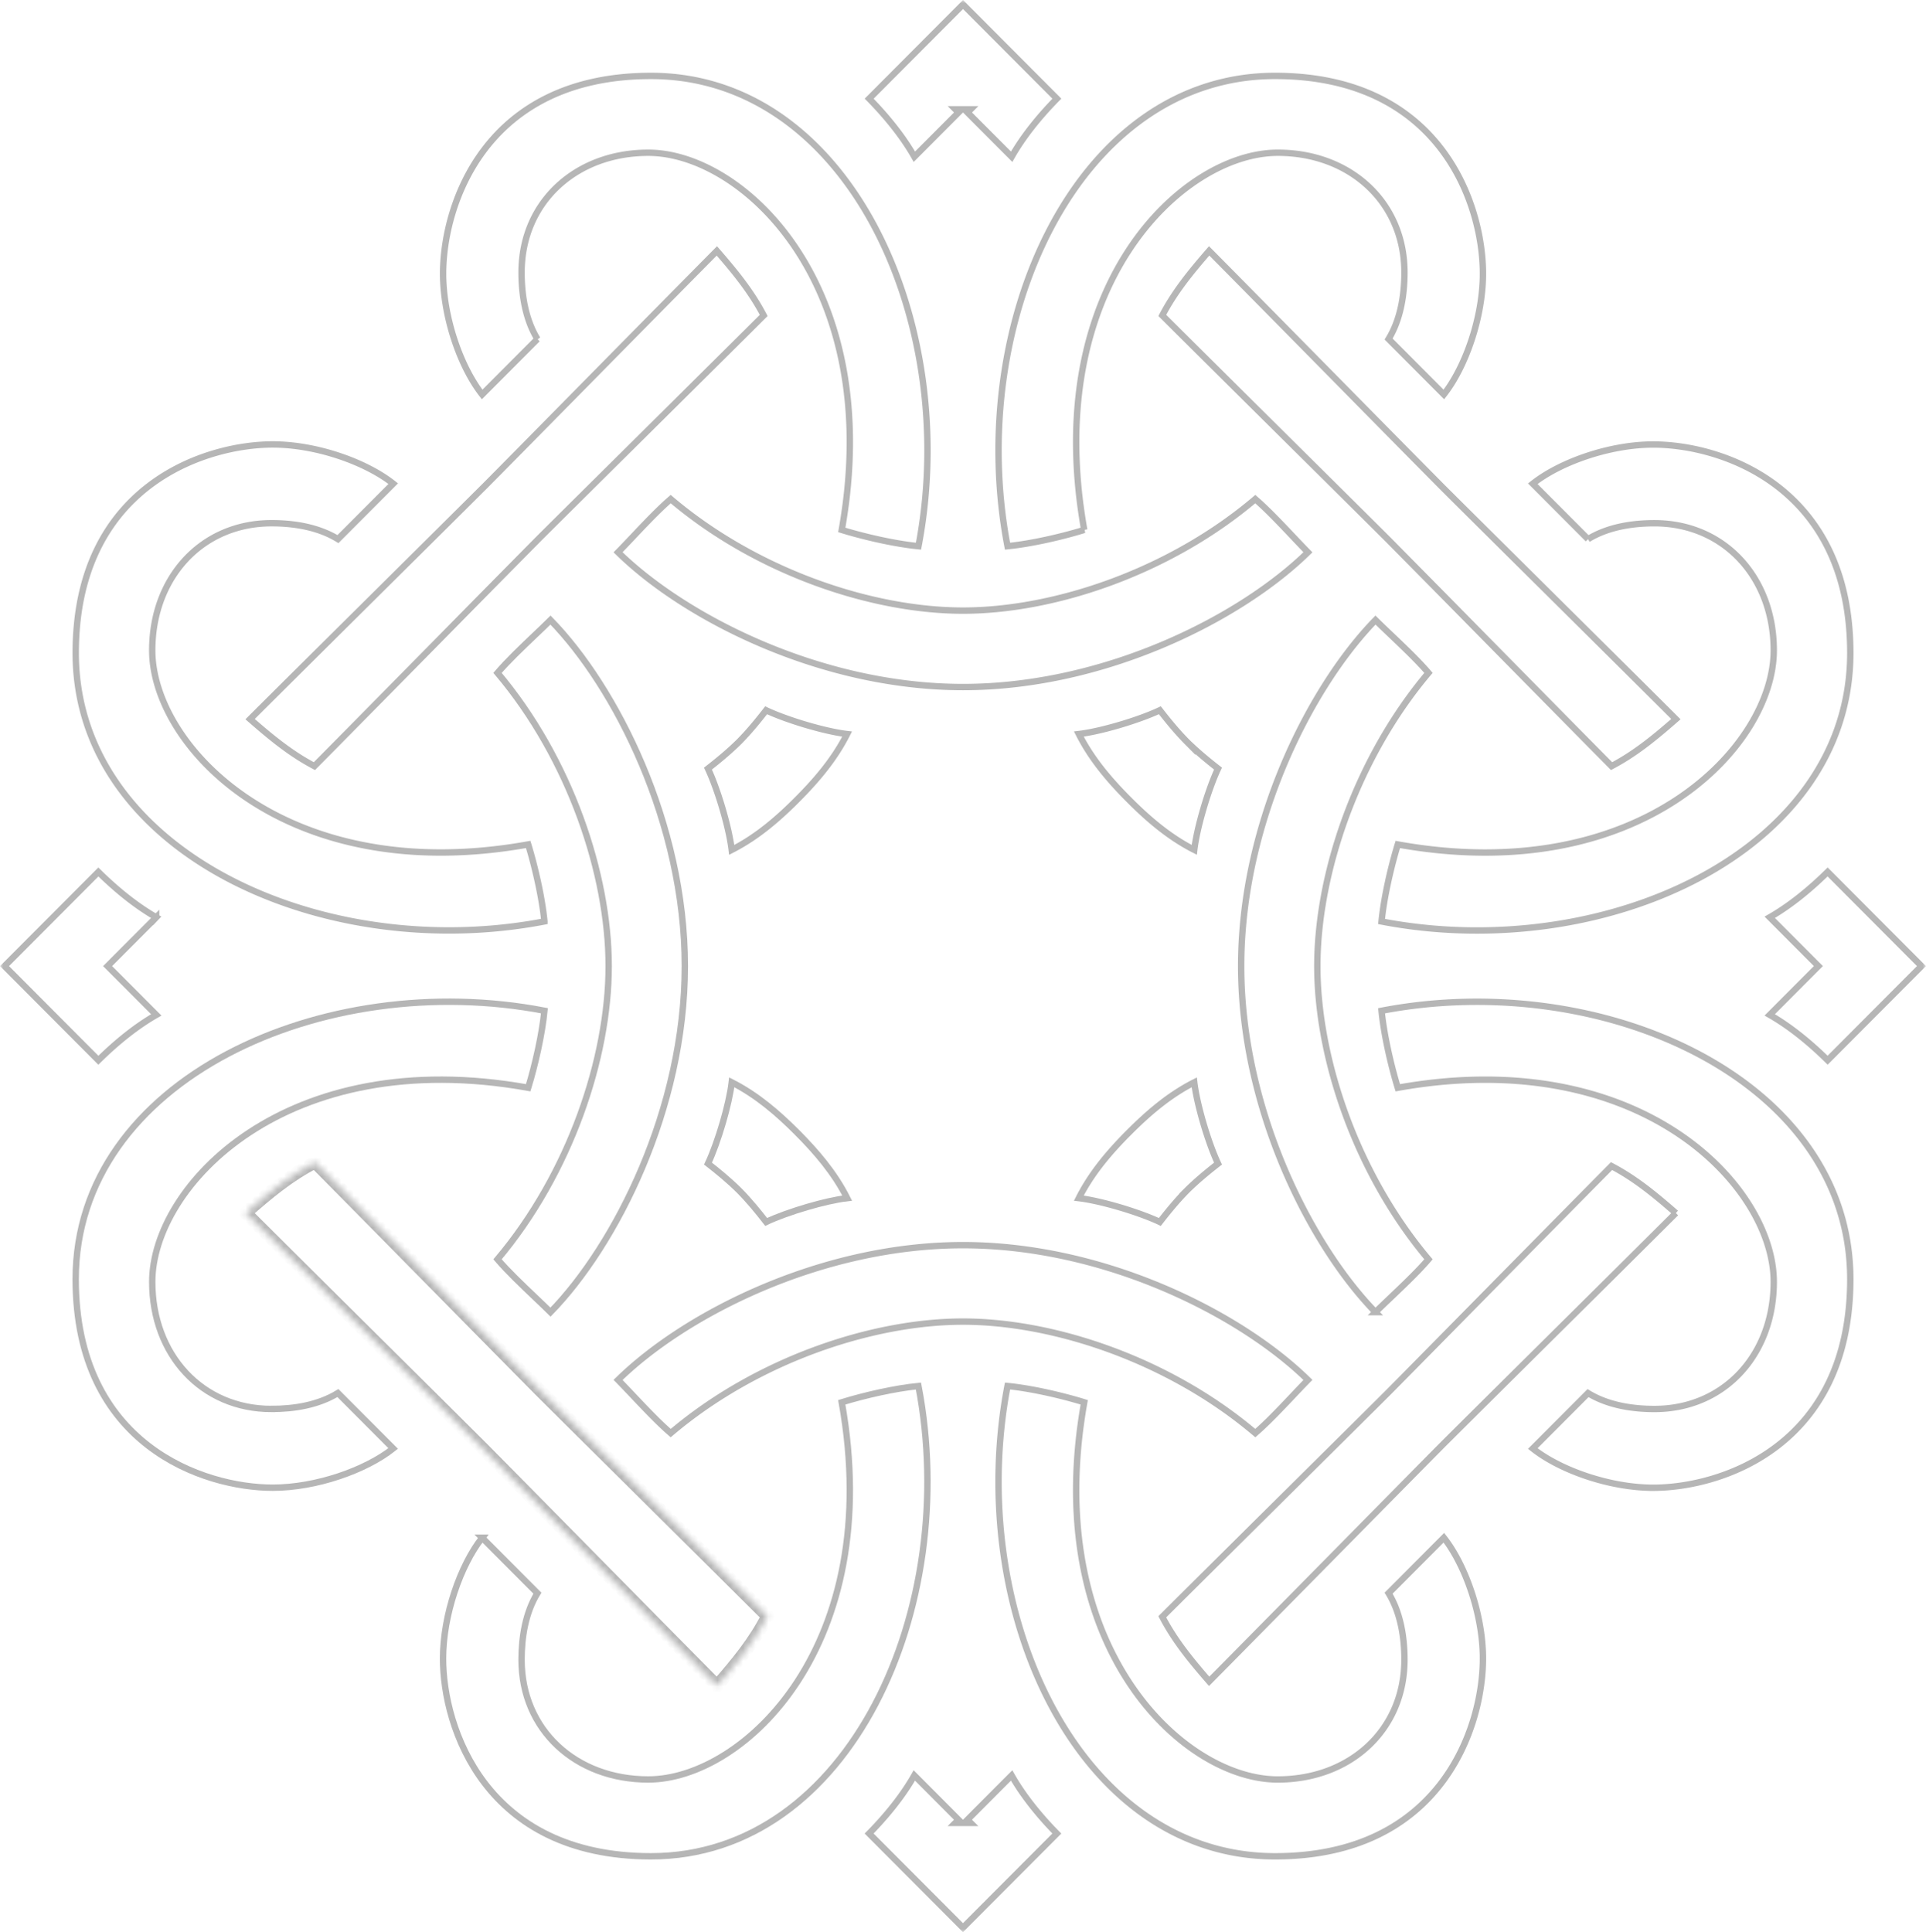 <svg xmlns="http://www.w3.org/2000/svg" width="302" height="303" fill="none"><mask id="a" width="302" height="303" x="0" y="0" maskUnits="userSpaceOnUse" style="mask-type:luminance"><path fill="#fff" d="M0 0h302v303H0V0Z"/></mask><g mask="url(#a)"><path stroke="#B6B6B6" d="M151 17.136h-1.204l.501.503c-1.453 1.456-2.665 2.673-3.798 3.81-1.067 1.07-2.063 2.07-3.122 3.13-1.712-3.015-4.17-6.131-7.088-9.107L151.003.708l14.715 14.764c-2.921 2.976-5.377 6.092-7.088 9.108l-.02-.02c-2.175-2.18-4.091-4.1-6.901-6.92l.503-.504H151ZM93.966 58.029c6.138-6.236 12.284-12.463 18.438-18.683 2.907 3.351 5.381 6.373 7.344 10.119-2.399 2.398-10.07 10.006-17.703 17.576l-.567.563c-7.737 7.673-15.3 15.173-17.141 17.018a9751.422 9751.422 0 0 0-16.065 16.288c-7.997 8.116-16.418 16.663-18.972 19.232-3.732-1.972-6.744-4.455-10.084-7.372 3.072-3.073 11.826-11.756 20.078-19.943 7.377-7.318 14.354-14.24 16.512-16.398h.004l.147-.147c1.846-1.853 8.978-9.09 16.54-16.763l1.469-1.49Zm111.119 28.576c-10.458 10.26-31.75 21.136-54.085 21.136-22.334 0-43.626-10.877-54.085-21.137.737-.75 1.536-1.595 2.366-2.472 1.941-2.052 4.047-4.278 5.891-5.863 13.429 11.4 31.484 17.486 45.828 17.486 14.345 0 32.397-6.086 45.828-17.486 1.836 1.578 3.93 3.791 5.864 5.836.839.887 1.648 1.742 2.393 2.5Zm-78.539 27.111c2.244.657 4.538 1.191 6.281 1.399-2.02 4.002-4.862 7.286-7.771 10.215a.727.727 0 0 0-.057.054l-.002.002-.012.012-.01.012a1.376 1.376 0 0 1-.053.055c-2.922 2.922-6.195 5.779-10.189 7.809-.207-1.748-.739-4.049-1.394-6.301-.7-2.401-1.552-4.79-2.332-6.443 1.528-1.193 3.34-2.674 4.903-4.233l.002-.001c1.555-1.567 3.029-3.386 4.217-4.917 1.648.781 4.026 1.636 6.417 2.337Z"/><path stroke="#B6B6B6" d="m176.945 125.332.001.001M84.268 53.17l-4.446 4.459-.085.085-4.131 4.144c-3.401-4.317-6.128-12.102-6.128-18.953 0-5.43 1.668-13.191 6.57-19.582 4.884-6.368 13.01-11.419 26.029-11.419 15.558 0 27.74 9.719 35.19 23.894 7.388 14.06 10.081 32.447 6.754 49.852-3.59-.346-8.435-1.441-12.032-2.553 3.39-19.018-.406-33.75-6.925-43.76-6.554-10.066-15.888-15.386-23.412-15.386-11.413 0-19.872 7.808-19.872 18.769 0 3.552.604 7.359 2.488 10.45Zm1.097 91.324c-17.346 3.336-35.667.633-49.678-6.779-14.127-7.475-23.814-19.698-23.814-35.31 0-13.065 5.034-21.218 11.38-26.118 6.369-4.918 14.102-6.591 19.514-6.591 6.828 0 14.585 2.737 18.89 6.15L52.99 84.54c-3.081-1.886-6.87-2.492-10.412-2.492-10.928 0-18.708 8.492-18.708 19.936 0 15.031 20.933 37.257 58.95 30.436 1.108 3.611 2.2 8.468 2.545 12.073v.001Zm199.408 7.356.352-.353-.352-.353-3.087-3.098a5527.475 5527.475 0 0 0-4.188-4.202c3.006-1.718 6.109-4.184 9.078-7.111l14.714 14.764-14.714 14.763c-2.966-2.931-6.073-5.394-9.078-7.111l7.275-7.299Zm-58.792-75.637c1.878 1.884 9.135 9.083 16.805 16.692l1.403 1.392c7.801 7.739 15.716 15.593 18.595 18.473-3.34 2.92-6.352 5.403-10.085 7.372-2.513-2.53-10.69-10.829-18.562-18.818a9944.22 9944.22 0 0 0-16.477-16.705h-.001c-1.78-1.783-8.813-8.76-16.212-16.097-8.099-8.033-16.635-16.499-19.195-19.06 1.965-3.746 4.439-6.768 7.346-10.12 3.127 3.145 12.078 12.227 20.381 20.653a8994.763 8994.763 0 0 0 16.002 16.218Zm-10.3 129.551c-10.225-10.494-21.065-31.852-21.065-54.264 0-22.412 10.84-43.77 21.065-54.264.747.738 1.589 1.54 2.462 2.371 2.046 1.949 4.266 4.062 5.846 5.913-11.363 13.473-17.43 31.588-17.43 45.98 0 14.392 6.067 32.503 17.43 45.979-1.586 1.857-3.818 3.982-5.871 5.938-.864.823-1.697 1.616-2.437 2.347Zm-29.582-89.458.854.859v-.039c1.34 1.25 2.783 2.422 4.036 3.401-.779 1.653-1.632 4.042-2.331 6.443-.656 2.251-1.188 4.552-1.394 6.301-3.994-2.03-7.267-4.887-10.19-7.81l-.071-.071c-.019-.022-.035-.037-.044-.046l-.01-.008c-2.911-2.932-5.76-6.218-7.783-10.225 1.743-.207 4.037-.741 6.281-1.399 2.392-.701 4.772-1.556 6.42-2.338 1.192 1.536 2.671 3.363 4.232 4.932Z"/><path stroke="#B6B6B6" d="m249.005 84.547-8.662-8.69c4.308-3.414 12.065-6.151 18.893-6.151 5.411 0 13.145 1.673 19.514 6.591 6.346 4.9 11.38 13.053 11.38 26.118 0 15.614-9.688 27.837-23.814 35.311-14.012 7.413-32.336 10.115-49.683 6.777.345-3.608 1.437-8.466 2.546-12.078 38.017 6.82 58.95-15.406 58.95-30.436 0-11.448-7.78-19.937-18.708-19.937-3.543 0-7.334.603-10.416 2.495Zm-78.994-1.45c-3.597 1.112-8.439 2.204-12.032 2.553-3.327-17.407-.634-35.794 6.754-49.853 7.45-14.175 19.632-23.893 35.19-23.893 13.021 0 21.148 5.051 26.032 11.419 4.903 6.39 6.571 14.152 6.571 19.582 0 6.85-2.728 14.633-6.129 18.952l-8.662-8.69c1.881-3.092 2.485-6.897 2.485-10.447 0-10.961-8.462-18.768-19.872-18.768-7.522 0-16.857 5.32-23.411 15.384-6.52 10.011-10.316 24.743-6.926 43.761ZM151 285.864h1.205l-.502-.503 2.736-2.746c1.491-1.497 2.783-2.794 4.184-4.198 1.712 3.016 4.167 6.132 7.088 9.108l-14.714 14.763-11.639-11.678a4473.398 4473.398 0 0 1-3.076-3.085c2.921-2.976 5.376-6.092 7.088-9.108l1.89 1.897 5.03 5.047-.501.503H151Zm74.93-59.032-.057.057-.004.008c-2.018 2.03-8.636 8.746-15.758 15.972-8.343 8.464-17.376 17.63-20.516 20.789-2.91-3.352-5.384-6.374-7.346-10.119 2.557-2.56 11.078-11.01 19.169-19.035 7.404-7.344 14.449-14.33 16.235-16.119 1.77-1.779 8.714-8.827 16.023-16.246 8.012-8.131 16.463-16.708 19.02-19.281 3.733 1.969 6.745 4.451 10.085 7.368a9911.437 9911.437 0 0 1-18.687 18.566l-1.68 1.666c-7.595 7.535-14.705 14.589-16.484 16.374ZM151 195.259c22.335 0 43.627 10.877 54.085 21.137-.736.749-1.536 1.595-2.366 2.472-1.941 2.052-4.047 4.278-5.891 5.863-13.431-11.4-31.483-17.486-45.828-17.486-14.344 0-32.396 6.086-45.827 17.486-1.845-1.585-3.951-3.811-5.892-5.863-.83-.877-1.63-1.723-2.366-2.472 10.455-10.26 31.751-21.137 54.085-21.137Zm35.096-8.567-.002.003c-1.557 1.571-3.036 3.393-4.229 4.929-1.647-.782-4.028-1.638-6.422-2.339-2.244-.658-4.537-1.192-6.281-1.399 2.021-3.997 4.858-7.278 7.762-10.204h.003l.146-.146c2.923-2.92 6.197-5.78 10.19-7.81.207 1.748.739 4.049 1.394 6.301.7 2.401 1.552 4.79 2.332 6.443-1.524 1.19-3.333 2.667-4.893 4.222Z"/><path stroke="#B6B6B6" d="M220.22 260.28c0-3.553-.604-7.355-2.485-10.446 1.767-1.771 4.27-4.283 6.413-6.434l2.25-2.258c3.4 4.317 6.128 12.102 6.128 18.953 0 5.43-1.669 13.191-6.572 19.582-4.885 6.368-13.011 11.419-26.031 11.419-15.558 0-27.74-9.719-35.19-23.894-7.388-14.06-10.082-32.447-6.754-49.853 3.593.347 8.435 1.442 12.032 2.554-3.39 19.018.406 33.75 6.926 43.761 6.554 10.065 15.889 15.385 23.411 15.385 11.413 0 19.872-7.808 19.872-18.769Zm39.016-26.979c-6.828 0-14.588-2.737-18.893-6.15 2.361-2.366 6.22-6.237 8.666-8.692 3.081 1.886 6.871 2.492 10.412 2.492 10.929 0 18.708-8.492 18.708-19.936 0-15.031-20.933-37.257-58.95-30.436-1.108-3.612-2.2-8.47-2.545-12.075 17.346-3.337 35.67-.635 49.682 6.778 14.126 7.474 23.814 19.696 23.814 35.31 0 13.065-5.034 21.218-11.38 26.118-6.369 4.918-14.103 6.591-19.514 6.591ZM17.224 151.147l-.352.354.352.352c3.019 3.026 5.007 5.02 7.279 7.3-3.006 1.717-6.112 4.183-9.078 7.111L.71 151.5l14.715-14.763c2.965 2.927 6.072 5.393 9.077 7.11l-.016.017a8174.336 8174.336 0 0 0-7.262 7.283Z"/><mask id="b" width="83" height="83" x="38" y="182" maskUnits="userSpaceOnUse" style="mask-type:luminance"><path fill="#fff" fill-rule="evenodd" d="M38.485 190.202c5.012 5.028 33.264 33.006 37.193 36.948 4.186 4.207 31.767 32.24 36.748 37.238 3.145-3.613 5.834-6.84 7.931-10.947-4.108-4.121-31.884-31.625-35.666-35.416-3.775-3.791-31.188-31.663-35.299-35.784-4.093 2.104-7.31 4.802-10.91 7.957l.003.004Z" clip-rule="evenodd"/></mask><g mask="url(#b)"><path fill="#B6B6B6" d="m38.485 190.202-.709.705v.001l.709-.706Zm37.193 36.948.709-.705v-.001l-.709.706Zm36.748 37.238-.708.706.758.76.704-.81-.754-.656Zm7.931-10.947.89.454.33-.646-.512-.514-.708.706Zm-35.666-35.416-.708.705v.001l.708-.706Zm-35.299-35.784.708-.706-.515-.517-.65.334.457.889Zm-10.91 7.957-.66-.752-.801.702.752.756.709-.706Zm-.706.71c2.508 2.516 10.828 10.771 19.007 18.885 8.183 8.118 16.225 16.095 18.187 18.063l1.417-1.412c-1.967-1.973-10.017-9.957-18.195-18.071-8.182-8.117-16.495-16.366-18.999-18.877l-1.417 1.412Zm37.194 36.948c4.15 4.171 31.793 32.266 36.748 37.238l1.416-1.412c-5.007-5.024-32.525-32.994-36.747-37.237l-1.417 1.411Zm38.21 37.188c3.147-3.614 5.91-6.922 8.067-11.149l-1.781-.909c-2.036 3.988-4.651 7.135-7.794 10.745l1.508 1.313Zm7.885-12.309c-2.056-2.064-10.03-9.973-17.959-17.836-7.932-7.867-15.818-15.687-17.707-17.58l-1.416 1.412c1.894 1.898 9.786 9.725 17.715 17.588 7.932 7.867 15.899 15.77 17.95 17.828l1.417-1.412Zm-35.666-35.416c-3.734-3.749-31.219-31.694-35.299-35.784l-1.416 1.413c4.142 4.151 31.482 31.95 35.299 35.782l1.416-1.411Zm-36.464-35.967c-4.213 2.165-7.51 4.937-11.113 8.094l1.319 1.504c3.598-3.153 6.734-5.777 10.709-7.819l-.915-1.779Zm-11.162 9.552.003.003 1.417-1.411-.003-.003-1.417 1.411Z"/></g><path stroke="#B6B6B6" d="m124.987 177.593.045.043.001.001.016.015.354-.353-.355.352c2.914 2.933 5.765 6.222 7.79 10.231-1.744.207-4.038.741-6.282 1.399-2.392.701-4.772 1.556-6.42 2.338-1.189-1.529-2.664-3.346-4.217-4.914l-.002-.002c-1.56-1.559-3.375-3.043-4.903-4.237.779-1.653 1.632-4.041 2.331-6.443.656-2.251 1.188-4.552 1.395-6.301 3.993 2.03 7.267 4.887 10.189 7.81M107.383 151.5c0 22.408-10.84 43.77-21.065 54.264-.746-.738-1.588-1.54-2.462-2.371-2.046-1.949-4.266-4.063-5.845-5.913 11.363-13.477 17.43-31.585 17.43-45.98 0-14.395-6.067-32.507-17.43-45.98 1.58-1.851 3.8-3.964 5.846-5.913.873-.832 1.715-1.633 2.461-2.371 10.226 10.49 21.065 31.856 21.065 54.264Z"/><path stroke="#B6B6B6" d="m42.578 220.948.001-.004c3.54 0 7.325-.607 10.404-2.492 2.447 2.452 6.306 6.323 8.667 8.692-4.305 3.413-12.062 6.15-18.89 6.15-5.41 0-13.144-1.673-19.513-6.591-6.346-4.9-11.38-13.053-11.38-26.118 0-15.614 9.687-27.837 23.815-35.311 14.012-7.413 32.337-10.115 49.684-6.777-.345 3.608-1.437 8.468-2.545 12.078-38.017-6.82-58.95 15.406-58.95 30.436 0 11.444 7.779 19.937 18.707 19.937ZM75.6 241.142l8.665 8.692c-1.881 3.091-2.485 6.893-2.485 10.446 0 10.961 8.462 18.769 19.872 18.769 7.524 0 16.858-5.32 23.412-15.385 6.519-10.011 10.315-24.743 6.925-43.761 3.595-1.111 8.433-2.206 12.026-2.553 3.328 17.407.635 35.794-6.754 49.853-7.45 14.175-19.633 23.893-35.191 23.893-13.02 0-21.145-5.051-26.03-11.419-4.901-6.391-6.57-14.152-6.57-19.582 0-6.851 2.728-14.633 6.13-18.953Z"/></g></svg>
